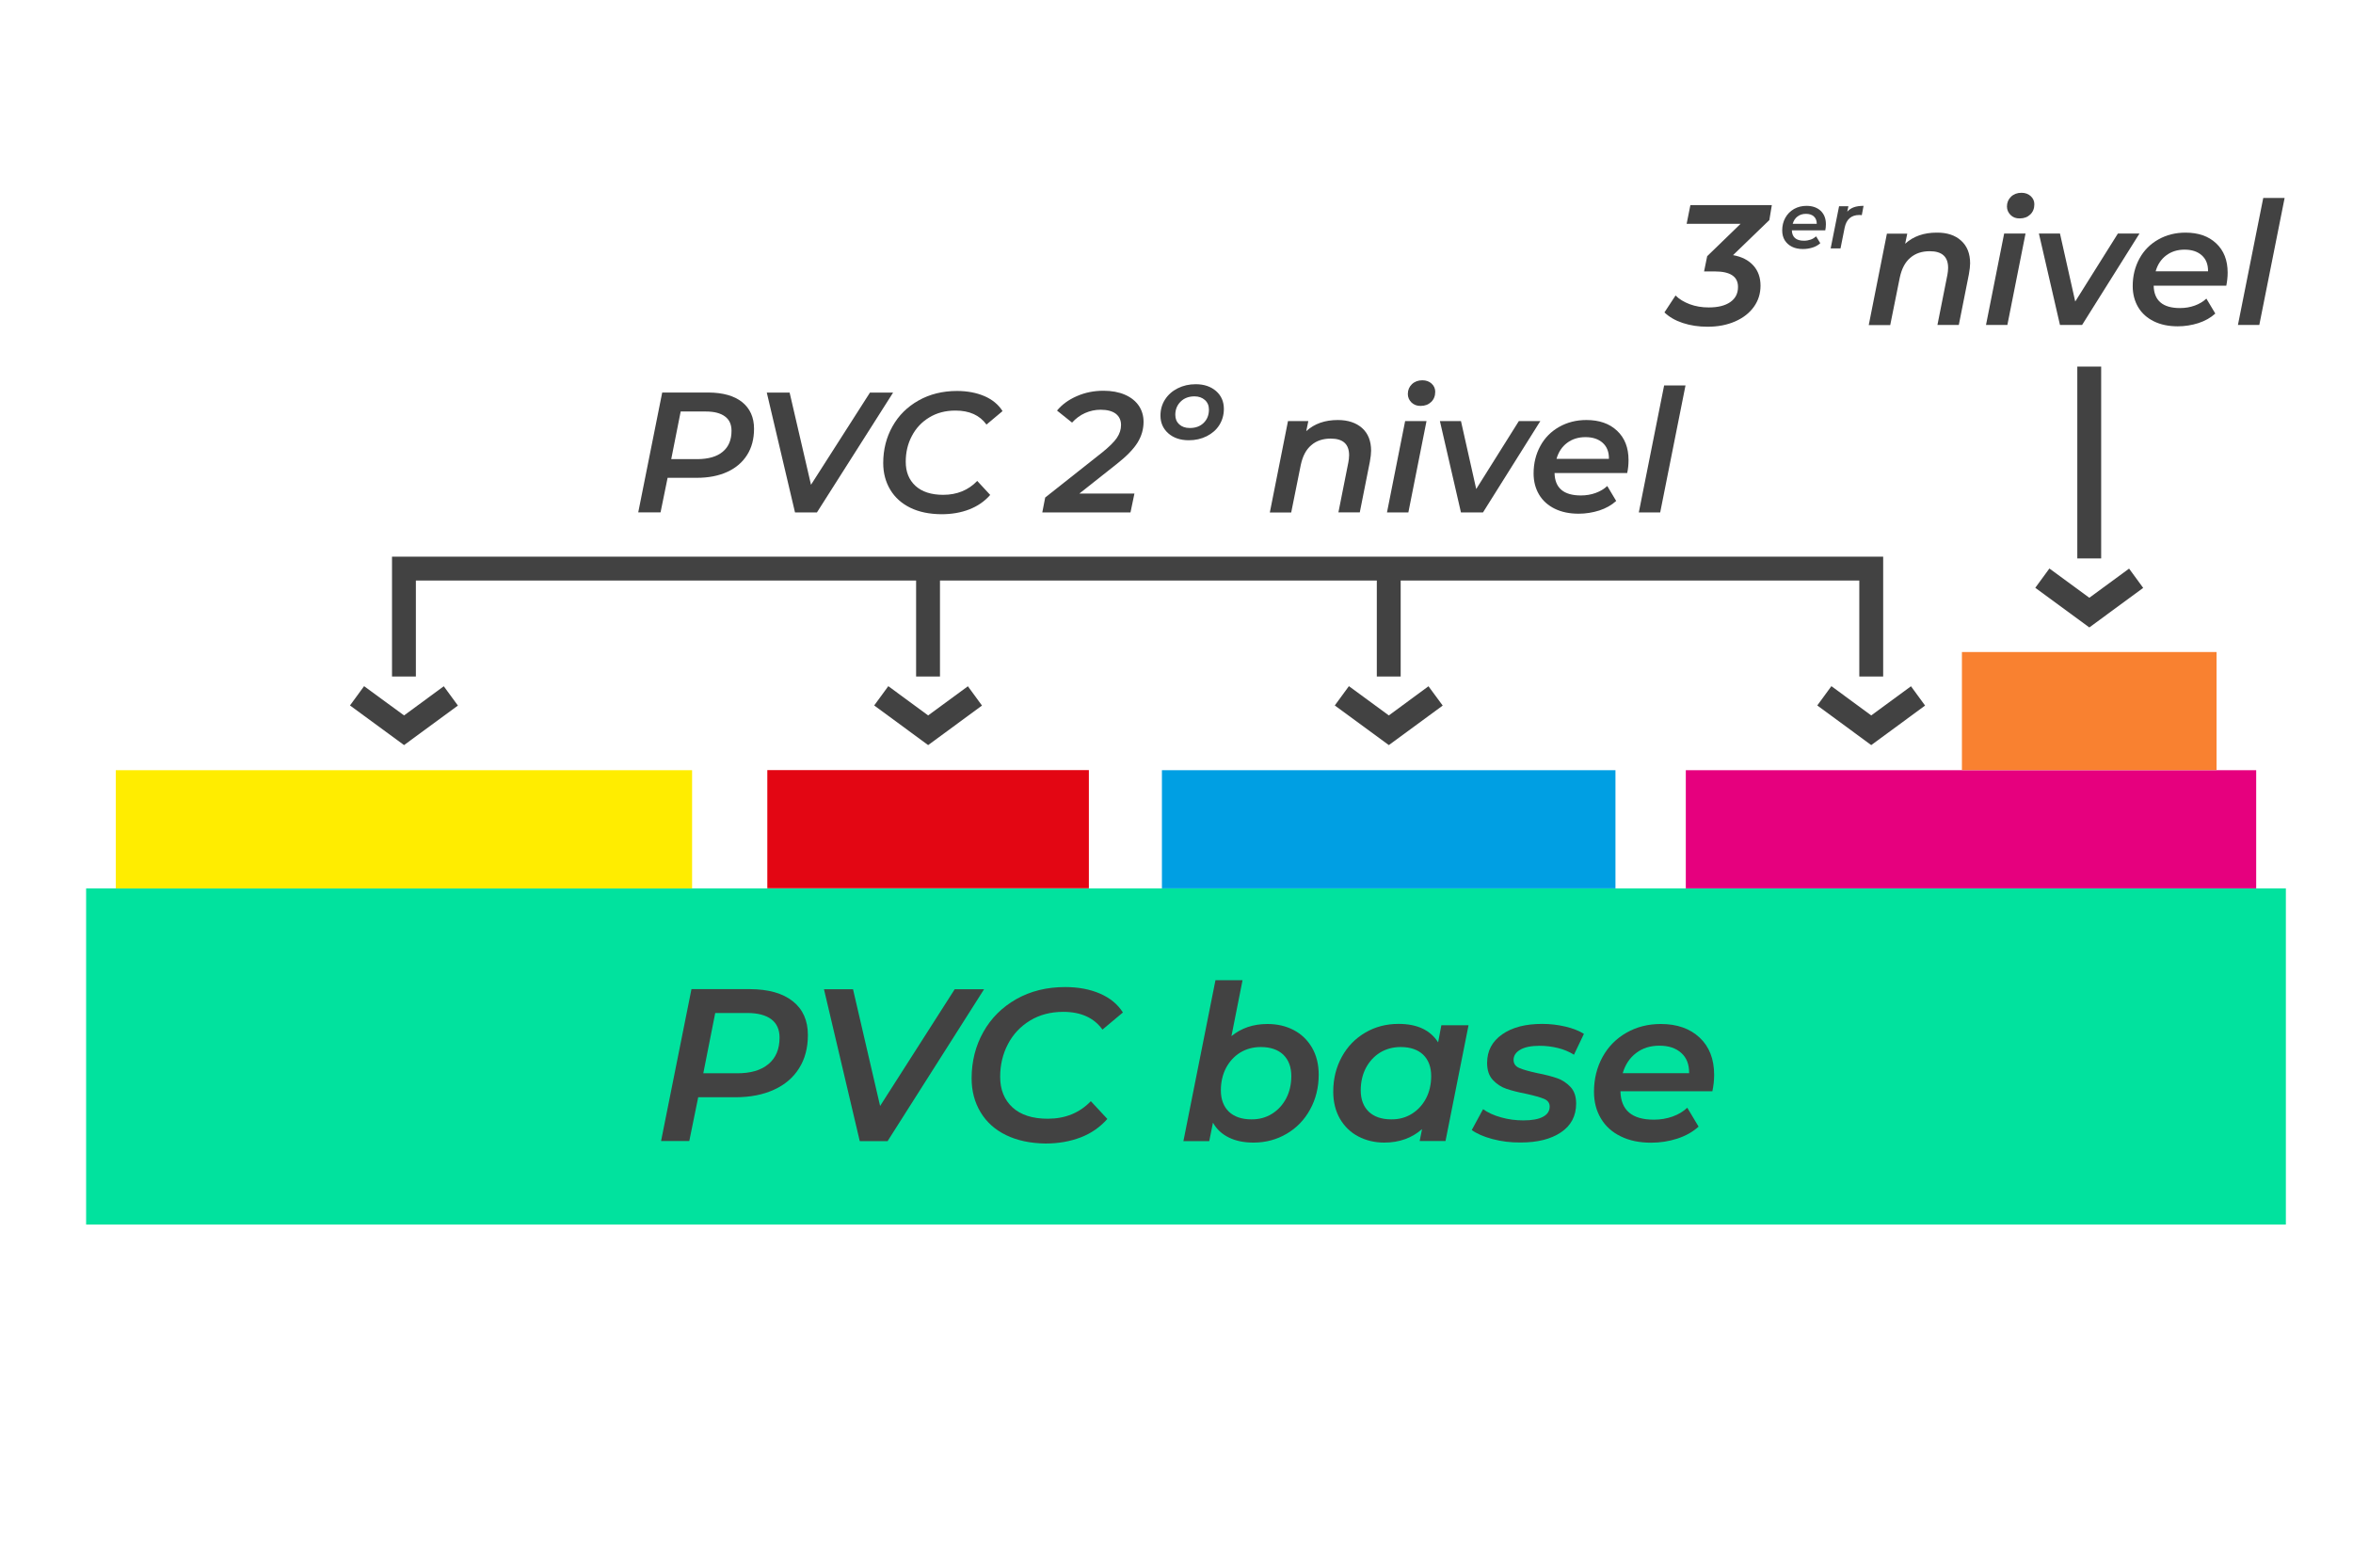 <?xml version="1.0" encoding="utf-8"?>
<!-- Generator: Adobe Illustrator 27.0.1, SVG Export Plug-In . SVG Version: 6.00 Build 0)  -->
<svg version="1.1" id="pvc" xmlns="http://www.w3.org/2000/svg" xmlns:xlink="http://www.w3.org/1999/xlink" x="0px" y="0px"
	 viewBox="0 0 2267.7 1510.9" style="enable-background:new 0 0 2267.7 1510.9;" xml:space="preserve">
<style type="text/css">
	.st0{fill:#01E29E;}
	.st1{fill:#E30613;}
	.st2{fill:#FFED00;}
	.st3{fill:#009FE3;}
	.st4{fill:#E6007E;}
	.st5{fill:#424242;}
	.st6{fill:#F98130;}
</style>
<g>
	<rect x="83" y="856.2" class="st0" width="2120" height="324"/>
</g>
<rect x="739.5" y="742.2" class="st1" width="309.9" height="113.9"/>
<rect x="111.6" y="742.3" class="st2" width="555.4" height="113.9"/>
<rect x="1119.8" y="742.3" class="st3" width="437.1" height="113.9"/>
<rect x="1624.7" y="742.3" class="st4" width="549.7" height="113.9"/>
<g>
	<path class="st5" d="M715.2,387.5c7.6,6.1,11.5,14.7,11.5,25.7c0,9.8-2.2,18.2-6.7,25.3c-4.5,7.1-10.8,12.5-19.1,16.3
		c-8.3,3.8-18.1,5.7-29.3,5.7h-28.2l-6.8,33.3h-21.5l23.1-115.5h44.6C696.7,378.4,707.5,381.4,715.2,387.5z M696.5,435.4
		c5.7-4.7,8.5-11.4,8.5-20.2c0-6.2-2.1-10.8-6.4-13.9c-4.2-3.1-10.3-4.7-18.2-4.7H656l-9.1,45.9h25.4
		C682.8,442.4,690.9,440.1,696.5,435.4z"/>
	<path class="st5" d="M860.7,378.4l-73.4,115.5h-21.1l-27.2-115.5H761l20.6,88.8l56.8-88.8H860.7z"/>
	<path class="st5" d="M877.4,489.4c-8.4-4.1-14.9-9.9-19.4-17.4c-4.5-7.5-6.8-16.1-6.8-25.7c0-13,3-24.8,8.9-35.3
		c5.9-10.6,14.3-18.9,25.1-25c10.8-6.1,23.2-9.2,37.1-9.2c10,0,18.8,1.7,26.5,5c7.6,3.3,13.4,8.1,17.4,14.4l-15.5,13
		c-6.5-9-16.4-13.5-29.9-13.5c-9.6,0-18,2.2-25.2,6.6c-7.3,4.4-12.9,10.4-16.8,17.9c-4,7.5-5.9,15.8-5.9,24.8
		c0,9.8,3.1,17.5,9.4,23.3c6.3,5.7,15.2,8.6,26.7,8.6c13.3,0,24.3-4.5,32.8-13.4l12.5,13.5c-5.5,6.3-12.3,10.9-20.3,14
		c-8,3.1-16.9,4.6-26.7,4.6C895.8,495.5,885.8,493.5,877.4,489.4z"/>
	<path class="st5" d="M1040.2,475.7h53.1l-3.8,18.2h-85l2.8-14.4l54.5-43.1c7-5.6,11.9-10.4,14.6-14.4c2.7-4,4-8.1,4-12.4
		c0-4.6-1.7-8.2-5-10.8c-3.4-2.6-8.3-3.9-14.8-3.9c-5.2,0-10.1,1.1-14.9,3.2c-4.7,2.1-8.9,5.2-12.5,9.2l-14.5-11.6
		c4.8-5.8,11.2-10.5,19.1-13.9c7.9-3.5,16.5-5.2,25.7-5.2c7.9,0,14.8,1.3,20.6,3.8c5.8,2.5,10.3,6.1,13.4,10.6
		c3.1,4.6,4.6,9.8,4.6,15.6c0,7-1.9,13.7-5.8,20c-3.9,6.3-10.6,13.2-20.3,20.8L1040.2,475.7z"/>
	<path class="st5" d="M1125.9,417.6c-5-4.5-7.5-10.1-7.5-17.1c0-5.8,1.5-11,4.5-15.6c3-4.6,7-8.1,12.2-10.7
		c5.2-2.6,10.9-3.9,17.3-3.9c8,0,14.5,2.2,19.6,6.6c5,4.4,7.5,10.1,7.5,17.2c0,5.8-1.5,11-4.4,15.6c-2.9,4.6-7,8.1-12.1,10.7
		c-5.2,2.6-10.9,3.9-17.3,3.9C1137.5,424.3,1130.9,422,1125.9,417.6z M1160,407.6c3.4-3.3,5.1-7.6,5.1-12.9c0-3.8-1.3-6.9-3.9-9.2
		c-2.6-2.3-5.9-3.5-10-3.5c-5.5,0-10,1.7-13.4,5.1c-3.4,3.4-5.1,7.6-5.1,12.7c0,3.9,1.3,6.9,3.8,9.2c2.5,2.3,5.9,3.5,10.2,3.5
		C1152.2,412.5,1156.6,410.9,1160,407.6z"/>
	<path class="st5" d="M1312.7,412.5c5.8,5.2,8.7,12.5,8.7,21.9c0,2.6-0.4,6.2-1.2,10.6l-9.7,48.8h-20.6l9.6-48.3
		c0.4-2.2,0.7-4.5,0.7-6.8c0-10.7-5.9-16-17.7-16c-7.6,0-13.9,2.1-18.8,6.4c-5,4.2-8.3,10.6-10.1,19.1l-9.2,45.7h-20.6l17.5-88.1
		h19.6l-2,9.7c7.9-7.2,18-10.7,30.4-10.7C1299.1,404.8,1306.9,407.4,1312.7,412.5z"/>
	<path class="st5" d="M1354.2,405.8h20.6l-17.5,88.1h-20.6L1354.2,405.8z M1360.3,387.9c-2.3-2.3-3.5-5-3.5-8.2
		c0-3.7,1.3-6.9,3.9-9.4c2.6-2.5,6-3.8,10.1-3.8c3.6,0,6.6,1.1,8.9,3.2c2.3,2.1,3.5,4.8,3.5,7.8c0,4.1-1.3,7.4-3.9,9.9
		c-2.6,2.5-6,3.8-10.1,3.8C1365.6,391.3,1362.6,390.1,1360.3,387.9z"/>
	<path class="st5" d="M1484.5,405.8l-55.3,88.1H1408l-20.3-88.1h20.3l14.7,65.5l41.1-65.5H1484.5z"/>
	<path class="st5" d="M1568.2,455.9h-70c0.3,14.4,8.8,21.6,25.4,21.6c5.1,0,9.8-0.8,14.2-2.4c4.4-1.6,8.1-3.8,11.2-6.7l8.6,14.4
		c-4.5,4.1-9.9,7.1-16.3,9.2c-6.3,2-13,3.1-19.9,3.1c-8.8,0-16.5-1.6-23-4.8c-6.5-3.2-11.6-7.7-15.1-13.6
		c-3.5-5.9-5.3-12.7-5.3-20.4c0-9.8,2.2-18.6,6.5-26.5c4.3-7.9,10.4-14,18.2-18.4c7.8-4.4,16.5-6.6,26.2-6.6
		c12.3,0,22.2,3.4,29.5,10.3c7.4,6.9,11.1,16.3,11.1,28.3C1569.5,447.7,1569.1,451.9,1568.2,455.9z M1510.2,426.9
		c-4.9,3.7-8.3,8.9-10.1,15.3h50.5c0.1-6.6-1.9-11.7-6-15.4c-4.1-3.7-9.7-5.5-16.6-5.5C1521,421.3,1515.1,423.2,1510.2,426.9z"/>
	<path class="st5" d="M1603.8,371.5h20.6L1600,493.9h-20.6L1603.8,371.5z"/>
</g>
<g>
	<path class="st5" d="M1705.2,212.1l-35,33.8c8.5,1.5,15,4.9,19.6,10c4.6,5.1,6.9,11.6,6.9,19.4c0,7.6-2.1,14.4-6.4,20.4
		c-4.3,6-10.3,10.7-18.1,14.1c-7.8,3.4-16.6,5.1-26.6,5.1c-8.6,0-16.5-1.2-23.8-3.6c-7.3-2.4-13.1-5.8-17.7-10.2l10.7-16.3
		c3.5,3.5,8.1,6.3,13.7,8.4c5.6,2.1,11.7,3.1,18.3,3.1c8.9,0,15.8-1.7,20.8-5.2c5-3.5,7.4-8.3,7.4-14.6c0-9.9-7.4-14.9-22.3-14.9
		h-10.4l3-14.7l32.2-31.2h-52l3.6-18h78.5L1705.2,212.1z"/>
	<path class="st5" d="M1890,231.9c5.8,5.2,8.7,12.5,8.7,21.9c0,2.6-0.4,6.2-1.2,10.6l-9.7,48.8h-20.6l9.6-48.3
		c0.4-2.2,0.7-4.5,0.7-6.8c0-10.7-5.9-16-17.7-16c-7.6,0-13.9,2.1-18.8,6.4c-5,4.2-8.3,10.6-10.1,19.1l-9.2,45.7H1801l17.5-88.1
		h19.6l-2,9.7c7.9-7.2,18-10.7,30.4-10.7C1876.4,224.1,1884.3,226.7,1890,231.9z"/>
	<path class="st5" d="M1931.5,225.1h20.6l-17.5,88.1h-20.6L1931.5,225.1z M1937.7,207.2c-2.3-2.3-3.5-5-3.5-8.2
		c0-3.7,1.3-6.9,3.9-9.4c2.6-2.5,6-3.8,10.1-3.8c3.6,0,6.6,1.1,8.9,3.2s3.5,4.8,3.5,7.8c0,4.1-1.3,7.4-3.9,9.9
		c-2.6,2.5-6,3.8-10.1,3.8C1942.9,210.6,1940,209.5,1937.7,207.2z"/>
	<path class="st5" d="M2061.9,225.1l-55.3,88.1h-21.3l-20.3-88.1h20.3l14.7,65.5l41.1-65.5H2061.9z"/>
	<path class="st5" d="M2145.6,275.3h-70c0.3,14.4,8.8,21.6,25.4,21.6c5.1,0,9.8-0.8,14.2-2.4c4.4-1.6,8.1-3.8,11.2-6.7l8.6,14.4
		c-4.5,4.1-9.9,7.1-16.3,9.2c-6.3,2-13,3.1-19.9,3.1c-8.8,0-16.5-1.6-23-4.8c-6.5-3.2-11.6-7.7-15.1-13.6
		c-3.5-5.9-5.3-12.7-5.3-20.4c0-9.8,2.2-18.6,6.5-26.5c4.3-7.9,10.4-14,18.2-18.4c7.8-4.4,16.5-6.6,26.2-6.6
		c12.3,0,22.2,3.4,29.5,10.3c7.4,6.9,11.1,16.3,11.1,28.3C2146.9,267,2146.4,271.2,2145.6,275.3z M2087.6,246.2
		c-4.9,3.7-8.3,8.9-10.1,15.3h50.5c0.1-6.6-1.9-11.7-6-15.4c-4.1-3.7-9.7-5.5-16.6-5.5C2098.4,240.6,2092.5,242.5,2087.6,246.2z"/>
	<path class="st5" d="M2181.2,190.8h20.6l-24.4,122.4h-20.6L2181.2,190.8z"/>
</g>
<g>
	<path class="st5" d="M1759.1,222h-32.2c0.2,6.6,4.1,10,11.7,10c2.3,0,4.5-0.4,6.5-1.1c2-0.7,3.7-1.8,5.2-3.1l4,6.6
		c-2.1,1.9-4.6,3.3-7.5,4.2c-2.9,0.9-6,1.4-9.2,1.4c-4.1,0-7.6-0.7-10.6-2.2c-3-1.5-5.3-3.6-7-6.3c-1.6-2.7-2.4-5.8-2.4-9.4
		c0-4.5,1-8.6,3-12.2c2-3.6,4.8-6.4,8.4-8.5c3.6-2,7.6-3,12-3c5.7,0,10.2,1.6,13.6,4.7c3.4,3.2,5.1,7.5,5.1,13
		C1759.7,218.2,1759.5,220.1,1759.1,222z M1732.4,208.6c-2.3,1.7-3.8,4.1-4.7,7.1h23.2c0-3-0.9-5.4-2.8-7.1
		c-1.9-1.7-4.4-2.5-7.6-2.5S1734.7,206.9,1732.4,208.6z"/>
	<path class="st5" d="M1786.8,199.7c2.6-0.9,5.6-1.3,9.2-1.3l-1.7,9c-0.9-0.2-1.6-0.2-2.4-0.2c-7.7,0-12.4,4.1-14.1,12.2l-4,20h-9.5
		l8.1-40.6h9l-1.1,5.2C1782.1,202,1784.2,200.6,1786.8,199.7z"/>
</g>
<g>
	<g>
		<g>
			<polygon class="st5" points="1814.9,652 1791.9,652 1791.9,559.5 400.8,559.5 400.8,652 377.8,652 377.8,536.5 1814.9,536.5 			
				"/>
		</g>
		<g>
			<rect x="1326.9" y="548" class="st5" width="23" height="104"/>
		</g>
		<g>
			<rect x="882.9" y="548" class="st5" width="23" height="104"/>
		</g>
	</g>
	<g>
		<polygon class="st5" points="389.4,718.1 337.3,679.9 350.9,661.3 389.4,689.5 427.7,661.4 441.3,680 		"/>
	</g>
	<g>
		<polygon class="st5" points="894.5,718.1 842.5,679.9 856.1,661.3 894.5,689.5 932.8,661.4 946.4,680 		"/>
	</g>
	<g>
		<polygon class="st5" points="1338.5,718.1 1286.4,679.9 1300,661.3 1338.5,689.5 1376.7,661.4 1390.4,680 		"/>
	</g>
	<g>
		<polygon class="st5" points="1803.4,718.1 1751.4,679.9 1765,661.3 1803.4,689.5 1841.7,661.4 1855.3,680 		"/>
	</g>
</g>
<rect x="1890.8" y="628.4" class="st6" width="245.4" height="113.8"/>
<g>
	<rect x="2002" y="353.3" class="st5" width="23" height="184.9"/>
</g>
<g>
	<polygon class="st5" points="2013.6,604.7 1961.5,566.5 1975.1,547.9 2013.6,576.1 2051.9,548 2065.5,566.6 	"/>
</g>
<g>
	<path class="st5" d="M764.1,965c9.7,7.7,14.5,18.6,14.5,32.5c0,12.4-2.8,23.1-8.5,32.1c-5.6,9-13.7,15.9-24.3,20.7
		c-10.5,4.8-22.9,7.2-37.1,7.2h-35.8l-8.6,42.2h-27.2l29.3-146.4H723C740.7,953.4,754.4,957.3,764.1,965z M740.5,1025.6
		c7.2-5.9,10.8-14.5,10.8-25.6c0-7.8-2.7-13.7-8-17.7c-5.4-4-13.1-6-23.1-6h-30.9l-11.5,58.1h32.2
		C723.1,1034.5,733.3,1031.6,740.5,1025.6z"/>
	<path class="st5" d="M948.4,953.4l-93,146.4h-26.8l-34.5-146.4h28l26.1,112.5l71.9-112.5H948.4z"/>
	<path class="st5" d="M969.6,1094c-10.7-5.2-18.9-12.6-24.6-22.1c-5.7-9.5-8.6-20.3-8.6-32.6c0-16.4,3.8-31.4,11.3-44.7
		c7.5-13.4,18.1-23.9,31.8-31.7c13.7-7.7,29.3-11.6,47-11.6c12.7,0,23.9,2.1,33.6,6.3c9.7,4.2,17,10.2,22.1,18.2l-19.7,16.5
		c-8.2-11.4-20.8-17.1-37.8-17.1c-12.1,0-22.8,2.8-32,8.4c-9.2,5.6-16.3,13.1-21.3,22.7c-5,9.5-7.5,20-7.5,31.5
		c0,12.4,4,22.2,11.9,29.5c7.9,7.2,19.2,10.9,33.9,10.9c16.9,0,30.7-5.6,41.6-16.9l15.9,17.1c-7,7.9-15.5,13.9-25.7,17.8
		c-10.2,3.9-21.5,5.9-33.9,5.9C993,1101.9,980.3,1099.2,969.6,1094z"/>
	<path class="st5" d="M1246.7,992.7c7.5,3.9,13.3,9.5,17.7,16.9c4.3,7.4,6.5,16.1,6.5,26.1c0,12.4-2.8,23.6-8.3,33.6
		c-5.5,10-13,17.8-22.6,23.4c-9.5,5.6-20.2,8.5-31.9,8.5c-9.2,0-17.1-1.6-23.8-4.9c-6.7-3.3-11.8-8-15.3-14.3l-3.6,17.8h-24.9
		l30.9-155.1h26.1l-10.7,53.9c9.5-7.8,21-11.7,34.7-11.7C1230.9,986.9,1239.2,988.8,1246.7,992.7z M1225.8,1073.5
		c5.8-3.6,10.3-8.5,13.7-14.8c3.3-6.3,5-13.6,5-21.6c0-8.8-2.6-15.6-7.7-20.6c-5.2-4.9-12.4-7.4-21.7-7.4c-7.4,0-14,1.8-19.8,5.3
		c-5.8,3.6-10.3,8.5-13.7,14.8c-3.3,6.3-5,13.6-5,21.6c0,8.8,2.6,15.6,7.7,20.6c5.2,4.9,12.4,7.4,21.7,7.4
		C1213.4,1078.9,1220,1077.1,1225.8,1073.5z"/>
	<path class="st5" d="M1415.3,988.1l-22.2,111.6h-24.9l2.3-11.5c-9.8,8.6-21.9,13-36.4,13c-9.2,0-17.5-2-25-5.9
		c-7.5-3.9-13.3-9.6-17.7-17c-4.3-7.5-6.5-16.2-6.5-26.2c0-12.4,2.8-23.6,8.3-33.6c5.5-10,13-17.7,22.6-23.3
		c9.5-5.6,20.2-8.4,32.1-8.4c17.8,0,30.5,5.9,38.1,17.8l3.1-16.5H1415.3z M1360.6,1073.5c5.8-3.6,10.3-8.5,13.7-14.8
		c3.3-6.3,5-13.6,5-21.6c0-8.8-2.6-15.6-7.7-20.6c-5.2-4.9-12.4-7.4-21.7-7.4c-7.4,0-14,1.8-19.8,5.3c-5.8,3.6-10.3,8.5-13.7,14.8
		c-3.3,6.3-5,13.6-5,21.6c0,8.8,2.6,15.6,7.7,20.6c5.2,4.9,12.4,7.4,21.7,7.4C1348.2,1078.9,1354.8,1077.1,1360.6,1073.5z"/>
	<path class="st5" d="M1438.4,1097.8c-8.6-2.3-15.2-5.2-20-8.7l10.9-20.1c4.6,3.3,10.4,6,17.4,7.9c7,2,14.1,2.9,21.5,2.9
		c8.4,0,14.7-1.2,18.9-3.5c4.3-2.3,6.4-5.6,6.4-9.9c0-3.3-1.8-5.8-5.3-7.3c-3.6-1.5-9.2-3.1-16.8-4.8c-7.9-1.5-14.5-3.2-19.5-4.9
		c-5.1-1.7-9.5-4.6-13.2-8.6c-3.7-4-5.5-9.4-5.5-16.4c0-11.6,4.8-20.7,14.5-27.5c9.7-6.8,22.5-10.1,38.6-10.1
		c7.7,0,15.1,0.9,22.4,2.6c7.2,1.7,13.2,4.1,17.8,7l-9.6,20.1c-4.6-2.9-9.8-5.1-15.6-6.5c-5.8-1.4-11.6-2.1-17.5-2.1
		c-8.2,0-14.5,1.3-18.7,3.8c-4.3,2.5-6.4,5.8-6.4,9.8c0,3.6,1.8,6.2,5.5,7.8c3.7,1.6,9.4,3.2,17.2,4.9c7.8,1.5,14.2,3.2,19.2,4.9
		c5,1.7,9.3,4.6,13,8.5c3.6,3.9,5.4,9.2,5.4,15.9c0,12-4.9,21.3-14.6,27.8c-9.8,6.6-22.7,9.8-38.9,9.8
		C1456,1101.2,1447,1100.1,1438.4,1097.8z"/>
	<path class="st5" d="M1650.3,1051.7h-88.6c0.4,18.3,11.1,27.4,32.2,27.4c6.4,0,12.4-1,18-3c5.6-2,10.3-4.8,14.2-8.5l10.9,18.2
		c-5.7,5.2-12.6,9-20.6,11.6c-8,2.6-16.4,3.9-25.2,3.9c-11.2,0-20.9-2-29.2-6.1c-8.3-4-14.7-9.8-19.1-17.2
		c-4.5-7.5-6.7-16.1-6.7-25.8c0-12.4,2.8-23.6,8.3-33.6c5.5-10,13.2-17.7,23-23.3c9.8-5.6,20.9-8.4,33.1-8.4
		c15.6,0,28.1,4.4,37.4,13.1c9.3,8.7,14,20.7,14,35.9C1652,1041.2,1651.4,1046.5,1650.3,1051.7z M1576.8,1014.9
		c-6.2,4.7-10.5,11.2-12.9,19.4h64c0.1-8.4-2.4-14.9-7.6-19.5c-5.2-4.7-12.2-7-21-7C1590.5,1007.8,1583,1010.1,1576.8,1014.9z"/>
</g>
</svg>
